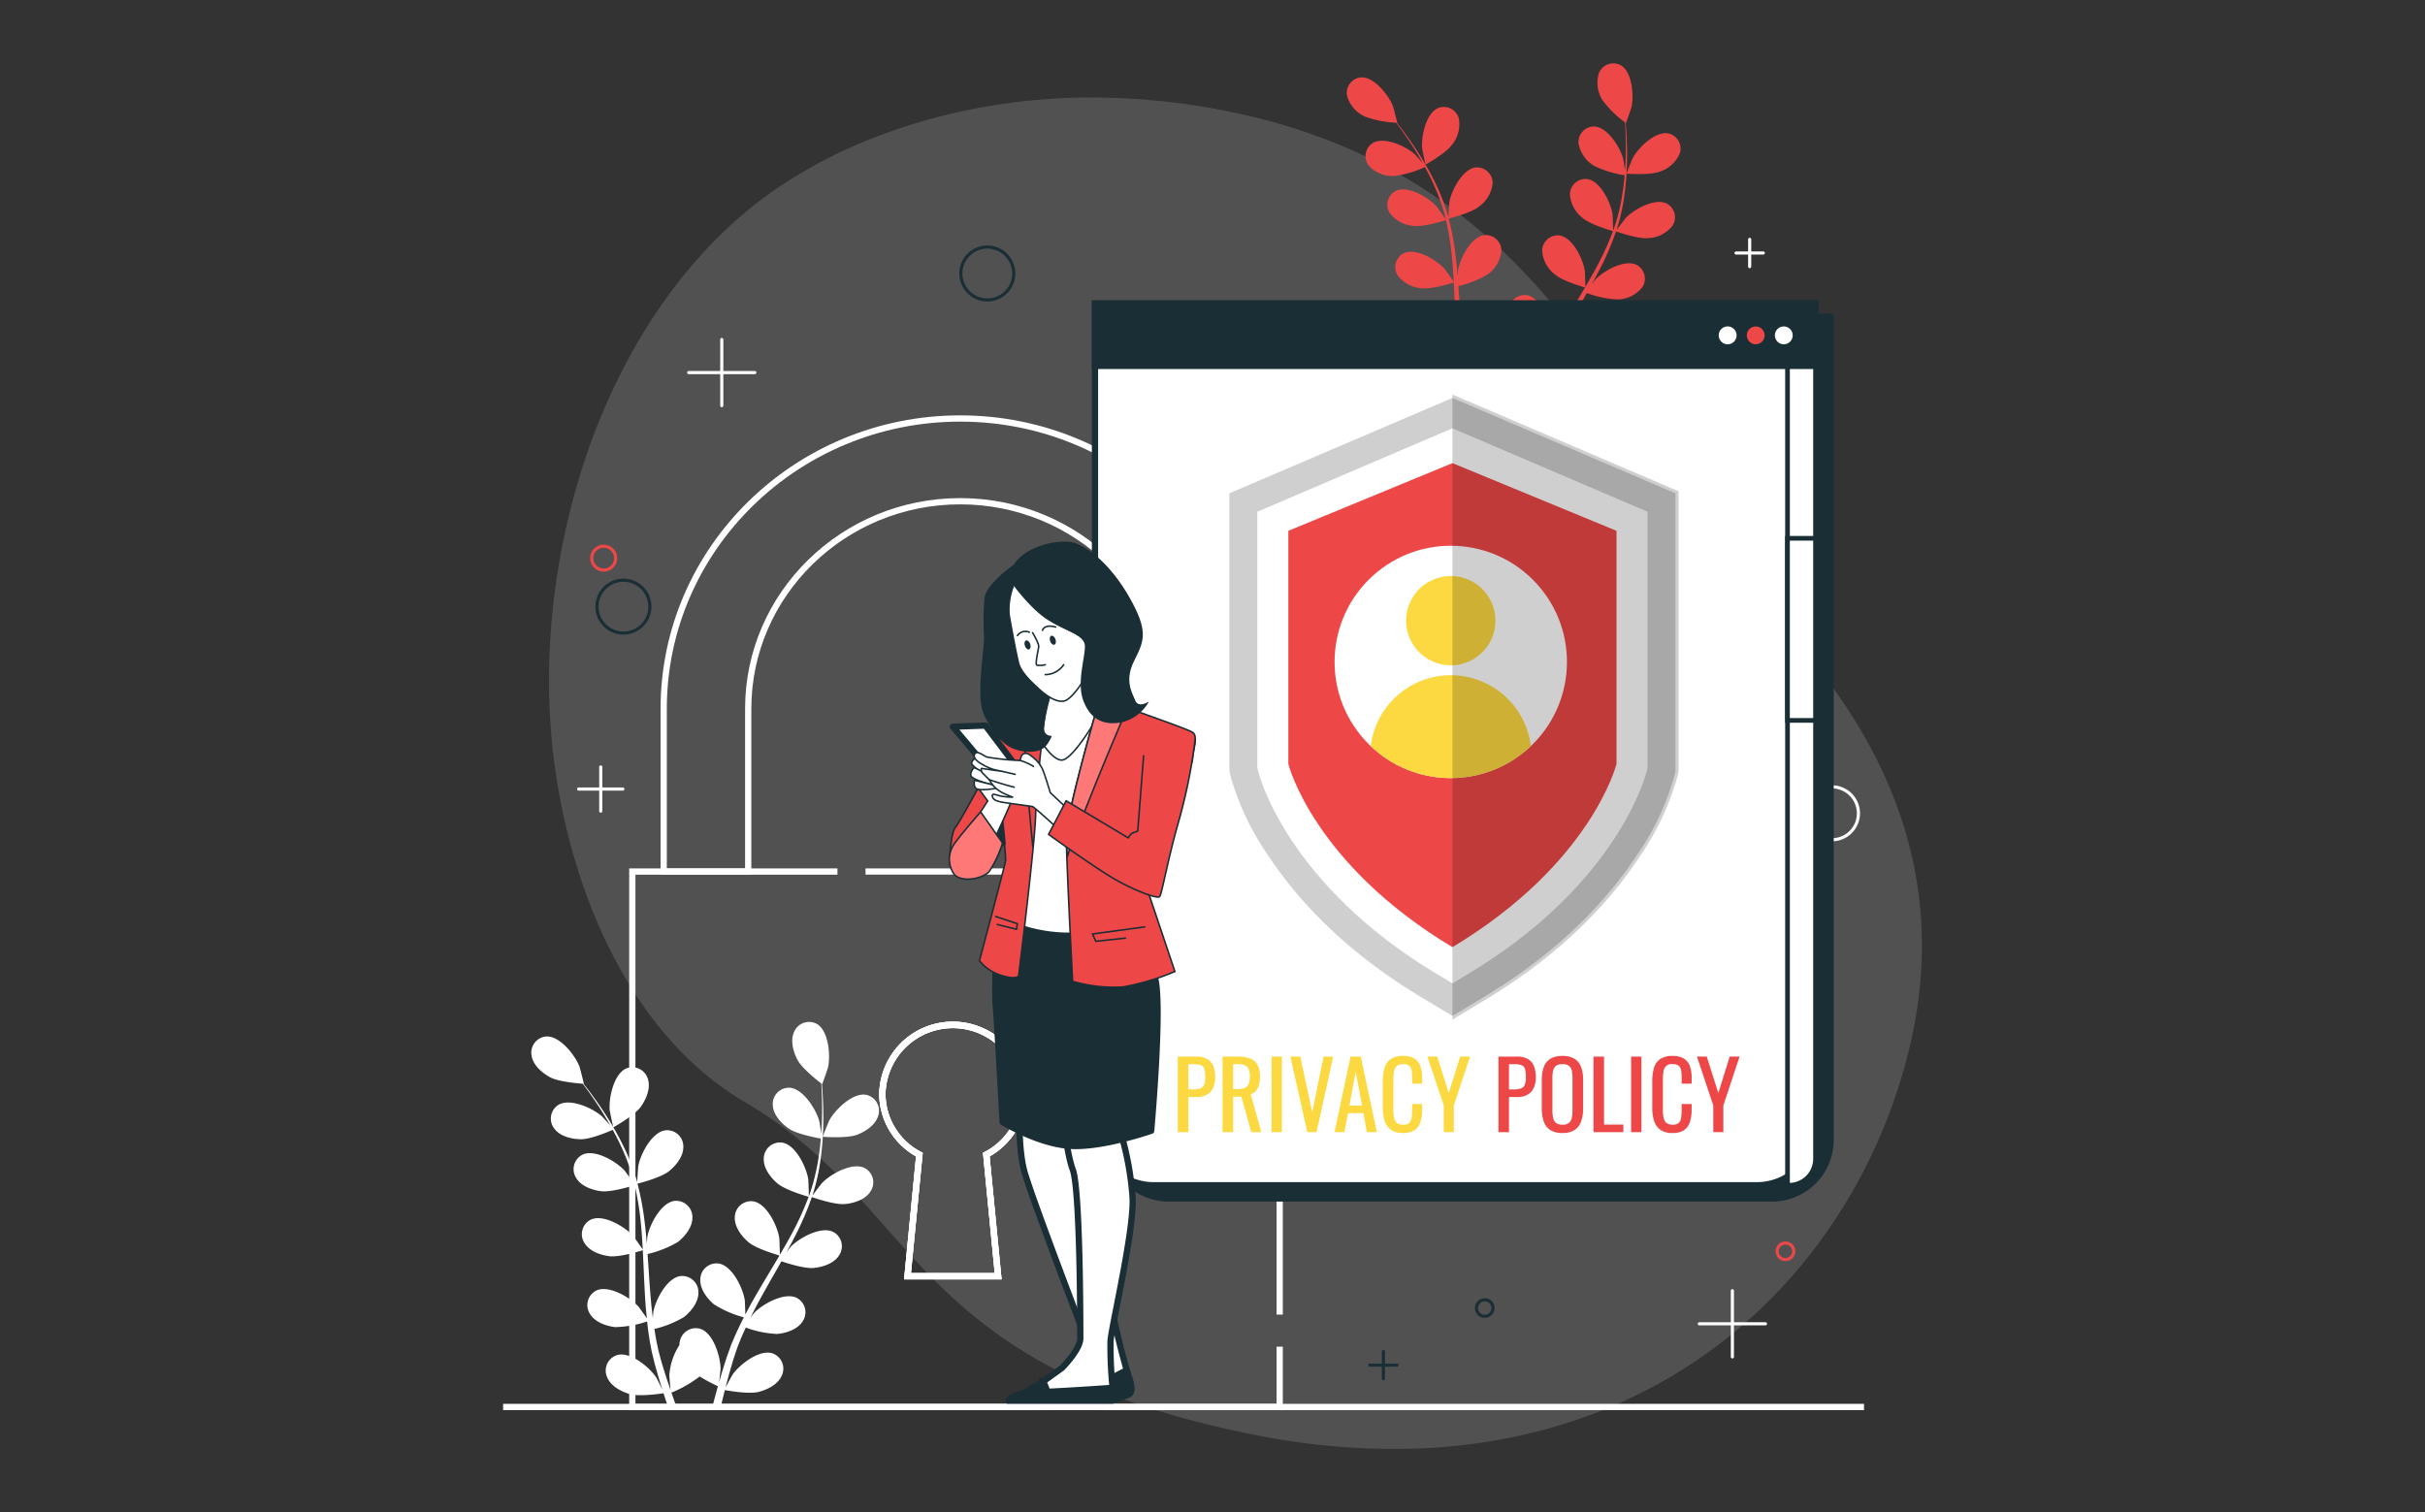 <svg xmlns="http://www.w3.org/2000/svg" id="Layer_1" data-name="Layer 1" viewBox="0 0 388 242"><rect x="0" y="0" width="388" height="242" fill="#333333" stroke="none"/><defs><style>.cls-1,.cls-12,.cls-13,.cls-17,.cls-2,.cls-6,.cls-7{fill:#fff;}.cls-1{opacity:0.15;}.cls-3,.cls-5,.cls-8{fill:#192e35;}.cls-14,.cls-18,.cls-4{fill:#ee4747;}.cls-12,.cls-13,.cls-14,.cls-15,.cls-16,.cls-17,.cls-18,.cls-5,.cls-6,.cls-7,.cls-8{stroke:#192e35;}.cls-12,.cls-13,.cls-15,.cls-16,.cls-18,.cls-5,.cls-9{stroke-linecap:round;stroke-linejoin:round;}.cls-14,.cls-17,.cls-6,.cls-7,.cls-8{stroke-miterlimit:10;}.cls-7{stroke-width:0.75px;}.cls-9{fill:#cfcfcf;stroke:#fff;}.cls-10{fill:#fcd940;}.cls-11{opacity:0.19;}.cls-13,.cls-14,.cls-15,.cls-16,.cls-17,.cls-18{stroke-width:0.25px;}.cls-15{fill:none;}.cls-16{fill:#ff7878;}</style></defs><title>Privacy Policy Terms &amp;amp; Conditions</title><path class="cls-1" d="M88.538,120.849c2.428,20.564,11.818,44.474,30.571,55.458,28.334,16.6,25.962,42.13,81.267,53.229a113.66,113.66,0,0,0,24.522,2.316,94.684,94.684,0,0,0,12.035-.981c35.149-5.135,58.8-29.567,67.482-59.06,11.42-38.788-11.384-64.182-26.5-79.481s-26.185-62.972-80.468-74.311a110.2,110.2,0,0,0-25.2-2.394c-19.313.474-40.379,6.816-54.956,20.053q-1.641,1.491-3.2,3.088C93.835,59.561,85.226,92.813,88.538,120.849Z"></path><path class="cls-2" d="M96.122,130.052a.251.251,0,0,1-.25-.25v-7.07a.25.25,0,0,1,.5,0v7.07A.251.251,0,0,1,96.122,130.052Z"></path><path class="cls-2" d="M99.657,126.517H92.588a.25.25,0,0,1,0-.5h7.069a.25.25,0,0,1,0,.5Z"></path><path class="cls-3" d="M256.915,190.454a.251.251,0,0,1-.25-.25v-4.358a.25.25,0,0,1,.5,0V190.2A.25.25,0,0,1,256.915,190.454Z"></path><path class="cls-3" d="M259.094,188.274h-4.358a.25.25,0,0,1,0-.5h4.358a.25.25,0,0,1,0,.5Z"></path><path class="cls-2" d="M279.948,42.915a.25.25,0,0,1-.25-.25V38.306a.25.25,0,1,1,.5,0v4.359A.251.251,0,0,1,279.948,42.915Z"></path><path class="cls-2" d="M282.127,40.735h-4.359a.25.25,0,0,1,0-.5h4.359a.25.25,0,0,1,0,.5Z"></path><path class="cls-3" d="M221.346,220.877a.25.25,0,0,1-.25-.25v-4.358a.25.25,0,0,1,.5,0v4.358A.25.25,0,0,1,221.346,220.877Z"></path><path class="cls-3" d="M223.526,218.7h-4.36a.25.25,0,0,1,0-.5h4.36a.25.25,0,0,1,0,.5Z"></path><path class="cls-2" d="M277.181,217.38a.25.25,0,0,1-.25-.25V206.55a.25.25,0,0,1,.5,0v10.58A.25.25,0,0,1,277.181,217.38Z"></path><path class="cls-2" d="M282.471,212.09h-10.58a.25.25,0,0,1,0-.5h10.58a.25.25,0,0,1,0,.5Z"></path><path class="cls-2" d="M115.484,65.164a.25.25,0,0,1-.25-.25V54.334a.25.25,0,1,1,.5,0v10.58A.251.251,0,0,1,115.484,65.164Z"></path><path class="cls-2" d="M120.774,59.874h-10.58a.25.25,0,0,1,0-.5h10.58a.25.25,0,0,1,0,.5Z"></path><path class="cls-4" d="M96.591,91.476a2.159,2.159,0,1,1,2.159-2.16A2.162,2.162,0,0,1,96.591,91.476Zm0-3.818a1.659,1.659,0,1,0,1.659,1.658A1.66,1.66,0,0,0,96.591,87.658Z"></path><path class="cls-4" d="M285.675,201.81a1.572,1.572,0,1,1,1.571-1.572A1.574,1.574,0,0,1,285.675,201.81Zm0-2.643a1.072,1.072,0,1,0,1.071,1.071A1.072,1.072,0,0,0,285.675,199.167Z"></path><path class="cls-3" d="M237.561,210.891a1.572,1.572,0,1,1,1.571-1.572A1.573,1.573,0,0,1,237.561,210.891Zm0-2.644a1.072,1.072,0,1,0,1.071,1.072A1.073,1.073,0,0,0,237.561,208.247Z"></path><path class="cls-3" d="M99.751,101.557a4.481,4.481,0,1,1,4.481-4.48A4.485,4.485,0,0,1,99.751,101.557Zm0-8.461a3.981,3.981,0,1,0,3.981,3.981A3.985,3.985,0,0,0,99.751,93.1Z"></path><path class="cls-2" d="M293.117,134.631a4.481,4.481,0,1,1,4.481-4.481A4.486,4.486,0,0,1,293.117,134.631Zm0-8.461a3.981,3.981,0,1,0,3.981,3.98A3.984,3.984,0,0,0,293.117,126.17Z"></path><path class="cls-3" d="M157.971,48.247a4.481,4.481,0,1,1,4.48-4.48A4.485,4.485,0,0,1,157.971,48.247Zm0-8.461a3.981,3.981,0,1,0,3.98,3.981A3.985,3.985,0,0,0,157.971,39.786Z"></path><path class="cls-2" d="M201.569,139.967H187.048V113.416c0-18.035-14.99-32.708-33.415-32.708s-33.419,14.673-33.419,32.708v26.551H105.692V113.416c0-25.886,21.506-46.946,47.941-46.946s47.936,21.06,47.936,46.946Zm-13.521-1h12.521V113.416c0-25.335-21.055-45.946-46.936-45.946s-46.941,20.611-46.941,45.946v25.551h12.522V113.416c0-18.586,15.44-33.708,34.419-33.708s34.415,15.122,34.415,33.708Z"></path><path class="cls-2" d="M205.249,225.649H100.67V138.967h33.322v1H101.67v84.682H204.249V215.5h1Zm0-15.285h-1v-70.4H138.483v-1h66.766Zm-45-5.638h-15.6l1.916-19.681a11.484,11.484,0,0,1-5.892-9.995,11.779,11.779,0,0,1,23.554,0,11.489,11.489,0,0,1-5.893,9.995Zm-14.5-1h13.4l-1.873-19.247.3-.157a10.5,10.5,0,0,0,5.656-9.272,10.78,10.78,0,0,0-21.554,0,10.5,10.5,0,0,0,5.655,9.272l.3.157Z"></path><path class="cls-2" d="M160.253,204.726h-15.6l1.916-19.681a11.484,11.484,0,0,1-5.892-9.995,11.779,11.779,0,0,1,23.554,0,11.489,11.489,0,0,1-5.893,9.995Zm-14.5-1h13.4l-1.873-19.247.3-.157a10.5,10.5,0,0,0,5.656-9.272,10.78,10.78,0,0,0-21.554,0,10.493,10.493,0,0,0,5.655,9.272l.3.157Z"></path><path class="cls-2" d="M160.253,204.726h-15.6l1.916-19.681a11.484,11.484,0,0,1-5.892-9.995,11.779,11.779,0,0,1,23.554,0,11.489,11.489,0,0,1-5.893,9.995Zm-14.5-1h13.4l-1.873-19.247.3-.157a10.5,10.5,0,0,0,5.656-9.272,10.78,10.78,0,0,0-21.554,0,10.493,10.493,0,0,0,5.655,9.272l.3.157Z"></path><path class="cls-4" d="M266.924,21.344c-2.069-.391-4.778,2.274-5.677,3.926-.077.143-1.036,2.516-1,2.519,0,0,3.691.276,5.236-.3a5.212,5.212,0,0,0,3.274-2.916A2.493,2.493,0,0,0,266.924,21.344Z"></path><path class="cls-4" d="M233.279,56.149c.133,1.191.291,2.369.5,3.523.1.5.174,1.006.3,1.476s.23.948.344,1.414c.268.957.514,1.848.788,2.732.134.448.272.867.408,1.3-.336-.687-.887-1.766-.949-1.858-1.036-1.57-3.961-3.994-5.99-3.429a2.493,2.493,0,0,0-1.554,3.369,5.213,5.213,0,0,0,3.511,2.627c1.491.42,4.763-.069,5.163-.131.232.722.463,1.428.694,2.108H237.8q-.393-1.064-.789-2.2a18.234,18.234,0,0,0,4.334-2.485,27.06,27.06,0,0,0,2.806,1.5c-.3,1.071-.585,2.116-.831,3.1l-.022.086h1.284c.192-.833.4-1.7.633-2.6.405.076,3.654.659,5.155.285a5.211,5.211,0,0,0,3.588-2.52,2.493,2.493,0,0,0-1.452-3.414c-2.011-.626-5.008,1.709-6.09,3.247-.07.1-.758,1.355-1.1,2,.151-.584.3-1.164.468-1.77.234-.872.511-1.786.773-2.674l.464-1.379c.147-.472.346-.9.519-1.364.268-.668.578-1.344.886-2.019a15.912,15.912,0,0,0,4.808.98,5.212,5.212,0,0,0,3.928-1.948,2.492,2.492,0,0,0-.918-3.594c-1.893-.924-5.209.931-6.512,2.287-.043.044-.289.359-.576.736.32-.65.638-1.3.985-1.948.984-1.838,2.043-3.68,3.1-5.53.22-.386.433-.774.651-1.16a16.543,16.543,0,0,0,4.94,1.024,5.212,5.212,0,0,0,3.929-1.948,2.492,2.492,0,0,0-.919-3.594c-1.892-.924-5.208.93-6.512,2.287-.046.048-.339.426-.662.85.558-1.013,1.1-2.03,1.609-3.056a43.976,43.976,0,0,0,2.288-5.426c.258.091,3.5,1.219,5.082,1.073a5.214,5.214,0,0,0,3.928-1.948,2.494,2.494,0,0,0-.918-3.595c-1.894-.923-5.209.931-6.513,2.288-.092.1-1.141,1.468-1.5,1.971.007-.022.018-.044.025-.065a32.46,32.46,0,0,0,1.253-5.643,44.122,44.122,0,0,0,.393-5.152c.046-1.6-.01-3.064-.071-4.36-.038-.7-.086-1.343-.137-1.941l.035.028c.031.022.866-2.4.9-2.555.406-1.837.111-5.625-1.707-6.689a2.494,2.494,0,0,0-3.5,1.229,5.215,5.215,0,0,0,.557,4.349,16.675,16.675,0,0,0,3.614,3.562c.041.622.078,1.287.1,2.023.032,1.294.056,2.756-.024,4.347-.02.424-.06.879-.09,1.321-.1-.755-.261-1.789-.287-1.888-.486-1.817-2.493-5.043-4.6-5.149a2.493,2.493,0,0,0-2.541,2.7,5.217,5.217,0,0,0,2.5,3.6,16.81,16.81,0,0,0,4.875,1.5c-.082.977-.188,1.979-.36,3.018a32.275,32.275,0,0,1-1.357,5.544c-.037.1-.088.206-.126.309.013-.381-.065-2.483-.087-2.629-.283-1.859-1.924-5.286-4-5.622a2.493,2.493,0,0,0-2.823,2.408,5.216,5.216,0,0,0,2.088,3.856c1.231,1.051,4.667,2.023,4.8,2.06a43.98,43.98,0,0,1-2.33,5.2c-.652,1.247-1.363,2.483-2.088,3.716.005-.5-.068-2.45-.09-2.59-.283-1.86-1.924-5.286-4-5.623a2.493,2.493,0,0,0-2.822,2.408,5.208,5.208,0,0,0,2.087,3.856c1.2,1.026,4.49,1.973,4.768,2.052-.33.56-.657,1.12-.992,1.679-1.092,1.824-2.195,3.648-3.228,5.482-.358.635-.687,1.274-1.02,1.913-.015-.747-.069-2.1-.086-2.22-.283-1.859-1.924-5.286-4-5.623a2.494,2.494,0,0,0-2.822,2.409,5.213,5.213,0,0,0,2.088,3.856,16.388,16.388,0,0,0,4.6,2c-.546,1.066-1.064,2.137-1.524,3.215-.188.469-.411.936-.566,1.4s-.331.917-.493,1.369c-.3.947-.59,1.825-.85,2.713-.135.448-.251.873-.377,1.31.1-.758.233-1.962.233-2.073,0-1.881-1.1-5.516-3.105-6.164a2.492,2.492,0,0,0-3.154,1.953,2.9,2.9,0,0,0-.063.548,9.685,9.685,0,0,0-1.543,4.635c0,.12.116,1.548.191,2.275-.195-.57-.392-1.136-.586-1.733-.285-.857-.559-1.772-.83-2.657-.123-.464-.247-.934-.373-1.407s-.21-.944-.32-1.423c-.145-.706-.26-1.44-.375-2.174a15.9,15.9,0,0,0,4.55-1.834,5.211,5.211,0,0,0,2.2-3.792,2.493,2.493,0,0,0-2.749-2.492c-2.089.275-3.831,3.65-4.17,5.5-.011.06-.042.458-.074.931-.091-.718-.185-1.436-.253-2.168-.194-2.076-.326-4.2-.468-6.321-.029-.442-.065-.884-.1-1.327a16.534,16.534,0,0,0,4.685-1.871,5.211,5.211,0,0,0,2.2-3.792,2.493,2.493,0,0,0-2.749-2.491c-2.089.274-3.831,3.65-4.17,5.5-.012.066-.048.542-.084,1.075-.093-1.153-.2-2.3-.343-3.438a44.016,44.016,0,0,0-1.085-5.787c.266-.067,3.595-.916,4.83-1.908a5.213,5.213,0,0,0,2.2-3.792A2.493,2.493,0,0,0,236.08,26.8c-2.09.275-3.832,3.651-4.171,5.5-.024.131-.141,1.854-.162,2.471-.007-.022-.01-.046-.016-.068a32.613,32.613,0,0,0-2.067-5.4,44.385,44.385,0,0,0-2.515-4.513c-.843-1.359-1.7-2.55-2.464-3.6-.42-.564-.813-1.073-1.186-1.543l.045,0c.039,0-.6-2.476-.658-2.628-.675-1.756-3.011-4.752-5.114-4.636a2.493,2.493,0,0,0-2.242,2.956,5.213,5.213,0,0,0,2.864,3.32,16.686,16.686,0,0,0,4.98.977c.377.5.774,1.031,1.2,1.631.741,1.062,1.568,2.268,2.378,3.639.217.365.436.766.654,1.151-.5-.572-1.2-1.348-1.281-1.416-1.408-1.248-4.861-2.831-6.675-1.759a2.493,2.493,0,0,0-.627,3.657,5.214,5.214,0,0,0,4.072,1.627,16.778,16.778,0,0,0,4.893-1.438c.471.86.935,1.755,1.365,2.716a32.165,32.165,0,0,1,1.926,5.372c.026.107.041.221.067.328-.2-.326-1.425-2.035-1.524-2.145-1.262-1.4-4.52-3.348-6.441-2.481a2.492,2.492,0,0,0-1.025,3.565,5.212,5.212,0,0,0,3.868,2.065c1.607.2,5.009-.887,5.137-.928a43.878,43.878,0,0,1,.922,5.619c.145,1.4.233,2.822.309,4.252-.27-.419-1.409-2.007-1.5-2.112-1.262-1.395-4.521-3.348-6.441-2.481a2.492,2.492,0,0,0-1.025,3.565,5.212,5.212,0,0,0,3.868,2.065c1.57.193,4.833-.832,5.108-.919.034.649.071,1.3.1,1.947.1,2.125.182,4.254.331,6.353.052.728.13,1.442.2,2.159-.423-.614-1.216-1.717-1.3-1.8-1.262-1.394-4.521-3.348-6.441-2.481a2.492,2.492,0,0,0-1.026,3.565,5.211,5.211,0,0,0,3.869,2.065A16.388,16.388,0,0,0,233.279,56.149Z"></path><path class="cls-4" d="M228.093,26.343s3.232-1.8,4.2-3.142a5.208,5.208,0,0,0,1.123-4.238,2.492,2.492,0,0,0-3.309-1.677c-1.942.816-2.732,4.532-2.57,6.406C227.55,23.854,228.06,26.362,228.093,26.343Z"></path><path class="cls-2" d="M138.6,175.2c-2.157-.408-4.98,2.369-5.916,4.091-.081.149-1.08,2.621-1.04,2.624,0,0,3.846.289,5.456-.316,1.37-.516,2.972-1.553,3.412-3.039A2.6,2.6,0,0,0,138.6,175.2Z"></path><path class="cls-2" d="M103.536,211.466c.139,1.241.3,2.469.524,3.67.106.516.181,1.05.311,1.539s.24.988.358,1.474c.28,1,.536,1.925.821,2.846.141.467.284.9.426,1.356-.351-.715-.925-1.84-.989-1.936-1.079-1.636-4.128-4.162-6.242-3.573a2.6,2.6,0,0,0-1.62,3.511c.565,1.443,2.25,2.34,3.659,2.737,1.554.437,4.964-.071,5.381-.136.241.752.482,1.487.723,2.2h1.363q-.41-1.107-.823-2.3a19.013,19.013,0,0,0,4.517-2.589,28.172,28.172,0,0,0,2.924,1.566c-.314,1.116-.609,2.206-.866,3.23l-.023.089h1.338c.2-.868.422-1.773.66-2.705.422.079,3.808.687,5.372.3,1.421-.354,3.132-1.2,3.739-2.626a2.6,2.6,0,0,0-1.513-3.558c-2.1-.652-5.219,1.781-6.347,3.384-.072.1-.79,1.412-1.142,2.088.158-.608.313-1.213.488-1.844.244-.909.532-1.862.806-2.786q.239-.713.483-1.438c.153-.492.361-.941.541-1.421.279-.7.6-1.4.923-2.1a16.6,16.6,0,0,0,5.01,1.021c1.458-.135,3.277-.713,4.094-2.03a2.6,2.6,0,0,0-.957-3.746c-1.973-.962-5.428.971-6.786,2.384-.045.046-.3.374-.6.767.335-.677.666-1.355,1.027-2.03,1.026-1.916,2.13-3.835,3.228-5.763.229-.4.451-.806.678-1.209.766.26,3.669,1.205,5.148,1.067,1.458-.135,3.278-.712,4.094-2.029a2.6,2.6,0,0,0-.957-3.746c-1.972-.963-5.428.97-6.786,2.383-.049.051-.354.444-.691.886.582-1.055,1.149-2.115,1.678-3.185a45.912,45.912,0,0,0,2.384-5.654c.269.095,3.651,1.271,5.3,1.118,1.458-.135,3.277-.712,4.094-2.029a2.6,2.6,0,0,0-.957-3.747c-1.973-.962-5.428.971-6.786,2.384-.1.1-1.189,1.53-1.563,2.054.008-.023.019-.045.026-.068a33.8,33.8,0,0,0,1.306-5.88,46.03,46.03,0,0,0,.41-5.368c.048-1.667-.011-3.194-.074-4.545-.04-.731-.09-1.4-.143-2.022l.037.029c.032.023.9-2.5.938-2.663.423-1.914.116-5.861-1.779-6.97a2.6,2.6,0,0,0-3.648,1.281c-.643,1.41-.115,3.244.581,4.532.713,1.32,3.154,3.242,3.766,3.712.042.648.081,1.341.106,2.108.033,1.349.059,2.872-.025,4.53-.021.442-.062.916-.094,1.376-.108-.786-.272-1.864-.3-1.967-.507-1.894-2.6-5.255-4.791-5.366a2.6,2.6,0,0,0-2.647,2.818c.078,1.547,1.392,2.931,2.6,3.754,1.263.859,4.393,1.443,5.079,1.564-.085,1.018-.195,2.063-.374,3.145a33.481,33.481,0,0,1-1.415,5.777c-.038.108-.091.215-.13.323.013-.4-.068-2.588-.091-2.74-.3-1.938-2.005-5.509-4.172-5.859a2.6,2.6,0,0,0-2.941,2.509c-.092,1.547,1.062,3.068,2.175,4.018,1.283,1.1,4.864,2.109,5,2.147a45.818,45.818,0,0,1-2.428,5.414c-.68,1.3-1.421,2.588-2.176,3.873.006-.519-.071-2.554-.093-2.7-.3-1.938-2.005-5.508-4.173-5.859a2.6,2.6,0,0,0-2.94,2.509c-.092,1.547,1.062,3.068,2.175,4.019,1.253,1.069,4.679,2.055,4.968,2.138-.343.583-.684,1.167-1.033,1.749-1.138,1.9-2.287,3.8-3.364,5.713-.373.662-.716,1.328-1.063,1.993-.016-.777-.072-2.191-.09-2.312-.3-1.938-2-5.509-4.172-5.86a2.6,2.6,0,0,0-2.941,2.51c-.092,1.547,1.062,3.068,2.176,4.018a17.048,17.048,0,0,0,4.791,2.086c-.569,1.112-1.109,2.227-1.588,3.351-.2.489-.428.975-.589,1.455l-.515,1.426c-.316.987-.614,1.9-.885,2.827-.141.467-.262.911-.393,1.366.1-.79.243-2.044.243-2.16,0-1.96-1.147-5.749-3.235-6.424a2.6,2.6,0,0,0-3.288,2.035,3.154,3.154,0,0,0-.066.572,10.085,10.085,0,0,0-1.607,4.83c0,.125.12,1.612.2,2.37-.2-.594-.408-1.183-.611-1.806-.3-.893-.582-1.847-.864-2.769l-.39-1.465c-.143-.5-.218-.985-.333-1.484-.151-.735-.271-1.5-.391-2.265a16.565,16.565,0,0,0,4.742-1.912c1.142-.917,2.341-2.4,2.3-3.951a2.6,2.6,0,0,0-2.865-2.6c-2.176.286-3.991,3.8-4.345,5.733-.011.062-.044.477-.077.97-.095-.749-.193-1.5-.263-2.259-.2-2.164-.34-4.374-.488-6.587-.03-.462-.068-.922-.1-1.383a17.241,17.241,0,0,0,4.883-1.95c1.141-.917,2.34-2.4,2.294-3.951a2.6,2.6,0,0,0-2.864-2.6c-2.177.286-3.992,3.8-4.345,5.732-.013.069-.051.565-.088,1.12-.1-1.2-.209-2.4-.357-3.582a46.03,46.03,0,0,0-1.131-6.031c.277-.07,3.746-.955,5.033-1.989,1.142-.917,2.34-2.4,2.3-3.951a2.6,2.6,0,0,0-2.864-2.6c-2.177.286-3.993,3.8-4.346,5.732-.025.137-.148,1.932-.17,2.575-.006-.023-.01-.048-.016-.07a33.933,33.933,0,0,0-2.154-5.625,46.053,46.053,0,0,0-2.621-4.7c-.879-1.416-1.77-2.657-2.568-3.749-.437-.588-.847-1.118-1.235-1.608l.046,0c.04,0-.625-2.58-.686-2.738-.7-1.83-3.137-4.953-5.329-4.832a2.6,2.6,0,0,0-2.336,3.08c.241,1.531,1.694,2.77,2.985,3.461,1.323.707,4.42.964,5.189,1.017.393.517.807,1.075,1.251,1.7.772,1.107,1.634,2.363,2.478,3.793.226.379.454.8.682,1.2-.525-.6-1.256-1.405-1.336-1.476-1.467-1.3-5.065-2.95-6.955-1.833a2.6,2.6,0,0,0-.654,3.811c.919,1.247,2.779,1.677,4.243,1.695,1.528.019,4.46-1.22,5.1-1.5.491.9.975,1.829,1.423,2.83a33.544,33.544,0,0,1,2.007,5.6c.027.111.043.23.07.341-.209-.339-1.485-2.121-1.588-2.235-1.316-1.453-4.711-3.488-6.712-2.585a2.6,2.6,0,0,0-1.069,3.715c.777,1.341,2.578,1.973,4.032,2.152,1.674.2,5.219-.925,5.353-.967a45.81,45.81,0,0,1,.96,5.855c.151,1.458.243,2.941.322,4.431-.281-.436-1.468-2.091-1.567-2.2-1.315-1.453-4.711-3.488-6.712-2.585a2.6,2.6,0,0,0-1.068,3.715c.776,1.341,2.578,1.973,4.031,2.151,1.635.2,5.036-.866,5.323-.957.035.676.074,1.351.1,2.029.1,2.214.189,4.433.345,6.621.054.758.135,1.5.213,2.249-.442-.64-1.268-1.789-1.351-1.879-1.315-1.454-4.711-3.489-6.712-2.586a2.6,2.6,0,0,0-1.068,3.716c.776,1.341,2.577,1.972,4.031,2.151A17.057,17.057,0,0,0,103.536,211.466Z"></path><path class="cls-2" d="M98.132,180.405s3.367-1.881,4.376-3.274c.859-1.186,1.623-2.935,1.169-4.417a2.6,2.6,0,0,0-3.447-1.748c-2.024.851-2.847,4.723-2.679,6.676C97.566,177.811,98.1,180.425,98.132,180.405Z"></path><path class="cls-5" d="M177.61,50.684H292.9a0,0,0,0,1,0,0V182.4a9.385,9.385,0,0,1-9.385,9.385H187a9.385,9.385,0,0,1-9.385-9.385V50.684A0,0,0,0,1,177.61,50.684Z"></path><path class="cls-6" d="M175.2,48.573H290.485a0,0,0,0,1,0,0V180.286a9.385,9.385,0,0,1-9.385,9.385H184.583a9.385,9.385,0,0,1-9.385-9.385V48.573A0,0,0,0,1,175.2,48.573Z"></path><path class="cls-7" d="M286,48.573v141.1h.242a4.246,4.246,0,0,0,4.245-4.245V48.573Z"></path><rect class="cls-7" x="285.998" y="86.14" width="4.487" height="29.14"></rect><rect class="cls-8" x="175.198" y="48.573" width="115.287" height="9.98"></rect><path class="cls-2" d="M277.854,53.664a1.429,1.429,0,1,0-1.429,1.429A1.429,1.429,0,0,0,277.854,53.664Z"></path><circle class="cls-4" cx="280.915" cy="53.664" r="1.429"></circle><circle class="cls-2" cx="285.406" cy="53.664" r="1.429"></circle><path class="cls-9" d="M227.273,160.085c-10.548-6.335-18.857-14-24.694-22.779a43.318,43.318,0,0,1-6.086-12.654l-.293-1.179V78.614l36.189-15.479,36.188,15.479v44.86l-.293,1.178a43.324,43.324,0,0,1-6.086,12.654c-5.837,8.78-14.146,16.444-24.694,22.779l-5.115,3.072Z"></path><path class="cls-2" d="M229.831,155.826c-23.8-14.292-28.335-31.639-28.517-32.37l-.146-.59V81.892l31.221-13.354,31.22,13.354v40.974l-.146.59c-.182.731-4.719,18.078-28.517,32.37l-2.557,1.536Z"></path><path class="cls-4" d="M232.389,74.109,206.136,84.943v37.316s3.948,15.913,26.253,29.308c22.3-13.4,26.252-29.308,26.252-29.308V84.943Z"></path><circle class="cls-2" cx="232.124" cy="105.923" r="18.589" transform="translate(-11.055 183.16) rotate(-42.149)"></circle><circle class="cls-10" cx="232.124" cy="99.321" r="7.147" transform="translate(79.502 300.45) rotate(-75.973)"></circle><path class="cls-10" d="M232.124,124.512a18.519,18.519,0,0,0,12.805-5.121,12.9,12.9,0,0,0-25.61,0A18.519,18.519,0,0,0,232.124,124.512Z"></path><path class="cls-11" d="M237.5,160.085c10.548-6.335,18.857-14,24.694-22.779a43.324,43.324,0,0,0,6.086-12.654l.293-1.178V78.614L232.389,63.135V163.157Z"></path><path class="cls-10" d="M188.448,181.172v-12.09h3a3.327,3.327,0,0,1,1.739.4,2.292,2.292,0,0,1,.948,1.143,4.86,4.86,0,0,1,.3,1.805,3.8,3.8,0,0,1-.336,1.657,2.437,2.437,0,0,1-.993,1.083,3.241,3.241,0,0,1-1.642.38h-1.328v5.627Zm1.687-6.836h.776a3.244,3.244,0,0,0,1.149-.164,1.04,1.04,0,0,0,.6-.575,2.965,2.965,0,0,0,.179-1.157,5.289,5.289,0,0,0-.127-1.328.928.928,0,0,0-.529-.642,3.285,3.285,0,0,0-1.254-.179h-.791Z"></path><path class="cls-10" d="M195.613,181.172v-12.09h2.433a5.362,5.362,0,0,1,2,.321,2.235,2.235,0,0,1,1.172,1.03,3.935,3.935,0,0,1,.38,1.858,5.05,5.05,0,0,1-.149,1.276,2.465,2.465,0,0,1-.477.97,1.856,1.856,0,0,1-.866.575l1.716,6.06H200.2l-1.582-5.672H197.3v5.672Zm1.687-6.881h.641a3.193,3.193,0,0,0,1.165-.179,1.2,1.2,0,0,0,.656-.612,2.824,2.824,0,0,0,.209-1.209,2.4,2.4,0,0,0-.388-1.53,1.949,1.949,0,0,0-1.537-.47H197.3Z"></path><path class="cls-10" d="M203.449,181.172v-12.09h1.657v12.09Z"></path><path class="cls-10" d="M209.166,181.172l-2.7-12.09h1.582l1.911,8.911,1.821-8.911h1.537l-2.671,12.09Z"></path><path class="cls-10" d="M213.524,181.172l2.568-12.09h1.627l2.582,12.09h-1.6l-.553-3.045h-2.462l-.583,3.045Zm2.388-4.254h2.016l-1.015-5.448Z"></path><path class="cls-10" d="M224.5,181.307a3.235,3.235,0,0,1-1.993-.538,2.769,2.769,0,0,1-.985-1.448,6.973,6.973,0,0,1-.276-2.029v-4.269a7.391,7.391,0,0,1,.276-2.135,2.587,2.587,0,0,1,.985-1.411,3.423,3.423,0,0,1,1.993-.5,3.361,3.361,0,0,1,1.8.418,2.335,2.335,0,0,1,.955,1.194,5.329,5.329,0,0,1,.292,1.866v.956h-1.6v-.851a9.248,9.248,0,0,0-.067-1.187,1.294,1.294,0,0,0-.366-.8,1.43,1.43,0,0,0-1-.283,1.5,1.5,0,0,0-1.045.306,1.483,1.483,0,0,0-.425.866,7.7,7.7,0,0,0-.1,1.306v4.791a5.512,5.512,0,0,0,.149,1.441,1.258,1.258,0,0,0,.493.753,1.668,1.668,0,0,0,.925.224,1.334,1.334,0,0,0,.985-.306,1.449,1.449,0,0,0,.373-.843,9.183,9.183,0,0,0,.075-1.254v-.9h1.6v.9a6.39,6.39,0,0,1-.27,1.948,2.484,2.484,0,0,1-.925,1.314A3.146,3.146,0,0,1,224.5,181.307Z"></path><path class="cls-10" d="M231,181.172V176.9l-2.612-7.821h1.567l1.851,5.836,1.821-5.836h1.583l-2.6,7.821v4.269Z"></path><path class="cls-4" d="M239.75,181.172v-12.09h3a3.33,3.33,0,0,1,1.739.4,2.292,2.292,0,0,1,.948,1.143,4.86,4.86,0,0,1,.3,1.805,3.8,3.8,0,0,1-.337,1.657,2.435,2.435,0,0,1-.992,1.083,3.241,3.241,0,0,1-1.642.38h-1.329v5.627Zm1.686-6.836h.777a3.247,3.247,0,0,0,1.149-.164,1.04,1.04,0,0,0,.6-.575,2.984,2.984,0,0,0,.179-1.157,5.289,5.289,0,0,0-.127-1.328.927.927,0,0,0-.53-.642,3.276,3.276,0,0,0-1.253-.179h-.792Z"></path><path class="cls-4" d="M250,181.307a3.525,3.525,0,0,1-1.955-.478A2.612,2.612,0,0,1,247,179.463a6.255,6.255,0,0,1-.314-2.082V172.8a5.873,5.873,0,0,1,.321-2.053,2.558,2.558,0,0,1,1.045-1.313,3.626,3.626,0,0,1,1.948-.456,3.55,3.55,0,0,1,1.941.463,2.614,2.614,0,0,1,1.037,1.314,5.8,5.8,0,0,1,.321,2.045v4.6a6.01,6.01,0,0,1-.321,2.06,2.728,2.728,0,0,1-1.037,1.366A3.421,3.421,0,0,1,250,181.307Zm0-1.329a1.593,1.593,0,0,0,1.015-.276,1.365,1.365,0,0,0,.463-.776,5.121,5.121,0,0,0,.119-1.172v-5.3a4.937,4.937,0,0,0-.119-1.157,1.289,1.289,0,0,0-.463-.746,1.66,1.66,0,0,0-1.015-.261,1.692,1.692,0,0,0-1.022.261,1.275,1.275,0,0,0-.471.746,4.937,4.937,0,0,0-.119,1.157v5.3a5.121,5.121,0,0,0,.119,1.172,1.349,1.349,0,0,0,.471.776A1.623,1.623,0,0,0,250,179.978Z"></path><path class="cls-4" d="M254.959,181.172v-12.09h1.687v10.881h3.09v1.209Z"></path><path class="cls-4" d="M260.975,181.172v-12.09h1.656v12.09Z"></path><path class="cls-4" d="M267.617,181.307a3.23,3.23,0,0,1-1.992-.538,2.765,2.765,0,0,1-.986-1.448,6.973,6.973,0,0,1-.276-2.029v-4.269a7.391,7.391,0,0,1,.276-2.135,2.584,2.584,0,0,1,.986-1.411,3.418,3.418,0,0,1,1.992-.5,3.361,3.361,0,0,1,1.8.418,2.335,2.335,0,0,1,.955,1.194,5.329,5.329,0,0,1,.292,1.866v.956h-1.6v-.851a9.248,9.248,0,0,0-.067-1.187,1.294,1.294,0,0,0-.366-.8,1.43,1.43,0,0,0-1-.283,1.274,1.274,0,0,0-1.47,1.172,7.7,7.7,0,0,0-.1,1.306v4.791a5.555,5.555,0,0,0,.149,1.441,1.262,1.262,0,0,0,.493.753,1.666,1.666,0,0,0,.925.224,1.334,1.334,0,0,0,.985-.306,1.449,1.449,0,0,0,.373-.843,9.183,9.183,0,0,0,.075-1.254v-.9h1.6v.9a6.422,6.422,0,0,1-.269,1.948,2.49,2.49,0,0,1-.926,1.314A3.146,3.146,0,0,1,267.617,181.307Z"></path><path class="cls-4" d="M274.125,181.172V176.9l-2.612-7.821h1.567l1.851,5.836,1.821-5.836h1.583l-2.6,7.821v4.269Z"></path><path class="cls-6" d="M163.229,173.968s-.6,9.066.7,13.6,9.57,26.091,9.57,26.091.2,3.828-.1,4.231a10.8,10.8,0,0,1-3.627,3.526c-1.914.906-5.943,3.223-5.037,3.526s8.966-.6,9.872-.2,4.936-1.209,5.944-1.612,0-2.921,0-2.921a126.634,126.634,0,0,1-3.022-12.693c-.907-5.54-2.317-13.2-3.123-17.024a31.653,31.653,0,0,0-2.317-6.85l1.007-9.469Z"></path><path class="cls-8" d="M171.087,222.724l-1.038-1.452c-.089.05-.18.1-.272.143-1.914.906-5.943,3.223-5.037,3.525s8.966-.6,9.872-.2,4.936-1.209,5.944-1.612,0-2.921,0-2.921-.1-.34-.267-.927a18.055,18.055,0,0,0-3.863,2.337C174.31,223.429,171.087,222.724,171.087,222.724Z"></path><path class="cls-6" d="M169.627,174.673s.806,9.268,2.014,12.492,1.209,25.184,1.209,27-2.921,4.734-2.921,4.734-5.037,3.728-6.447,4.131-2.519.906-1.813,1.511,7.656.6,10.073.6,5.541.1,5.843-.4a8.113,8.113,0,0,0,.5-2.015,64.7,64.7,0,0,1-.4-8.159c.2-2.519,3.828-17.831,3.525-22.968a48.2,48.2,0,0,0-1.813-10.074c-.1-.4.705-7.353.705-7.353Z"></path><path class="cls-8" d="M178.089,222.724s-.026-.243-.066-.647c-4.528.351-10.411.647-10.411.647l-.683-1.706a18.567,18.567,0,0,1-3.447,2.009c-1.41.4-2.519.906-1.813,1.511s7.656.6,10.073.6,5.541.1,5.843-.4A8.113,8.113,0,0,0,178.089,222.724Z"></path><path class="cls-5" d="M159.669,149.826a81.619,81.619,0,0,0-.4,10.492c.3,3.228,1.147,19.233,1.147,19.233s5.714,3.515,10.859,3.818,12.914-2.421,12.914-2.421,1.715-19.016.706-24.06-1.513-7.466-1.513-7.466-13.62-.706-17.152-1.614a19.741,19.741,0,0,1-4.363-1.422l-1.162-.134Z"></path><path class="cls-12" d="M161.787,147.943a24.943,24.943,0,0,0,13.015,1.514l-.5-14.73,3.43-22.3-5.549-.2-6.255,2.219L162.191,142.7Z"></path><path class="cls-13" d="M166.783,110.039s-1.348,6.1-1.11,6.9,2.695,4.994,4.36,4.677,5.232-6.1,5.708-7.214-.476-3.012-.555-3.408-1.031-4.519-1.031-4.519S170.35,109.722,166.783,110.039Z"></path><path class="cls-14" d="M167.252,113.733s-1.454,11.911-1.545,16.548-2.728,25.912-2.728,25.912-.364.636-2.728-.091a7.26,7.26,0,0,1-3.545-2.364s4.091-15.274,4.182-16-.728-7.819-.728-7.819l-8.182,7.092s.181-3.819.909-4.637,6.182-11,6.637-12-.091-4,1.546-4.91S167.252,113.733,167.252,113.733Z"></path><polyline class="cls-15" points="159.313 146.662 162.773 147.815 162.645 148.712 159.57 147.943"></polyline><path class="cls-15" d="M165.252,135.463s-1.455-14.092-1.273-17.275"></path><path class="cls-14" d="M175.617,113.006s-5,17.093-5,21,1,23.033,1,23.033a23.584,23.584,0,0,0,8.074.9,39.247,39.247,0,0,0,8.292-2.473L183.163,141.1s7.638-18.366,7.638-19.638,1-3.637,0-4.274-9.638-3.546-10.82-4.091S177.072,111.733,175.617,113.006Z"></path><polyline class="cls-15" points="183.15 148.328 174.802 149.457 175.333 150.634 180.074 150.122"></polyline><path class="cls-16" d="M180.377,113.262c-.169-.067-.306-.124-.4-.165-1.182-.546-2.909-1.364-4.364-.091,0,0-5,17.093-5,21,0,.651.056,1.722.149,3.051.41-1.366,1.333-3.5,3.033-7.87C176.009,123.516,179.234,115.934,180.377,113.262Z"></path><path class="cls-3" d="M162.8,89.942s-4.974,3.316-5.276,5.728a42.5,42.5,0,0,0-.075,6.181c0,2.336-1.282,9.648-.076,12.361s2.94,5.125,5.352,5.8,3.919.075,4.522-.528a6.23,6.23,0,0,0,1.056-1.733s-1.282.15-1.282-1.357a36.956,36.956,0,0,1,1.432-6.1s-3.241-1.659-3.844-3.242S162.2,97.1,162.348,96.424s2.864-2.186,2.94-4.07S164.157,89.339,162.8,89.942Z"></path><path class="cls-13" d="M162.348,93.258a10.441,10.441,0,0,0-.9,5.05c.377,2.261,1.13,6.181,1.507,7.764s2.337,3.316,3.317,4.221,2.713,2.185,3.994,1.884,3.166-3.392,3.166-3.392a9.968,9.968,0,0,0,1.884-3.241c.377-1.508-.9-4.146-1.733-6.934a8.566,8.566,0,0,0-6.256-6.106C163.931,91.675,162.876,92.73,162.348,93.258Z"></path><path class="cls-15" d="M165.212,101.248s1.056,1.733.98,2.261-.6,2.789-.3,2.939a3.61,3.61,0,0,0,1.356-.075"></path><path class="cls-15" d="M167.247,107.956a3.59,3.59,0,0,0,2.94-1.583"></path><path class="cls-15" d="M164.685,101.172a1.527,1.527,0,0,0-1.885.528"></path><path class="cls-15" d="M166.8,100.871s.226-1.055,2.111-.528"></path><path class="cls-3" d="M168.881,102.306c.136.394.054.779-.182.86s-.538-.171-.673-.565-.054-.779.182-.86S168.745,101.913,168.881,102.306Z"></path><path class="cls-3" d="M164.836,103.057c.135.393.054.778-.183.86s-.537-.172-.673-.566-.054-.778.182-.86S164.7,102.663,164.836,103.057Z"></path><path class="cls-3" d="M161.519,92.806s3.015,4.371,6.03,6.331,5.954,2.412,6.03,4.221-1.357,5.879-.226,8.819,3.241,3.995,6.18,3.392a6.736,6.736,0,0,0,4.3-3.317s-1.659,1.131-2.186-.151-1.734-3.165-.226-6.256,2.412-4.522-.377-9.647-6.1-8.065-8.743-9.2S161.444,87.68,161.519,92.806Z"></path><polygon class="cls-12" points="160.416 134.912 160.064 131.391 158.725 132.729 160.416 134.912"></polygon><path class="cls-17" d="M156.593,126.21l1.443,1.959-1.134,1.752s-.155.206.618,1.443a15.179,15.179,0,0,0,1.856,2.32s2.466-5.189,2.65-6.125-4.122-6.421-4.122-6.421A11.96,11.96,0,0,0,156.593,126.21Z"></path><polygon class="cls-12" points="152.461 116.295 159.746 124.955 164.58 125.267 157.669 116.108 152.461 116.295"></polygon><path class="cls-13" d="M156.2,121.217s-.911.56-.7,1.051a4.946,4.946,0,0,0,2.873,1.752c1.122.14.569-.54.565-.9S156.2,121.217,156.2,121.217Z"></path><path class="cls-13" d="M155.848,122.829s-.7.77-.491,1.331,2.873,1.331,3.364,1.4a.558.558,0,0,0,.35-1.052C158.37,124.02,155.848,122.829,155.848,122.829Z"></path><path class="cls-13" d="M155.918,124.861s-.211.981.28,1.331,2.762.09,3.133-.06-.61-.57-.61-.57Z"></path><path class="cls-13" d="M170.746,129.382l-2.7-2.537s-.872-2.933-1.268-3.8a5.29,5.29,0,0,0-1.665-1.982c-.951-.872-1.585-.475-1.744.08l-.158.555a39.056,39.056,0,0,1-5.312-.555c-.713-.317-1.506-1.031-1.9-.555s.158,1.11.792,1.506a8.822,8.822,0,0,0,2.141,1.03c.634.159,1.427.318,1.427.318l-3.33-.476a.762.762,0,0,0,.238.793l1.031,1.03a5.838,5.838,0,0,0,1.03,1.348,5.567,5.567,0,0,0,1.413.886c.668.32,1.282.541,1.282.541a11.139,11.139,0,0,1-1.823-.159c-.793-.158-1.506-.555-1.427,0s.634.793,1.506.951,4.6.635,4.915.714,4.44,3.884,4.44,3.884Z"></path><path class="cls-15" d="M163.216,121.693a8.326,8.326,0,0,1,2.14.951"></path><line class="cls-15" x1="160.362" y1="123.437" x2="162.423" y2="123.912"></line><path class="cls-15" d="M158.3,124.784s2.616.872,3.963,1.189"></path><path class="cls-18" d="M191.236,118.259a87.254,87.254,0,0,1-2.566,12.89c-1.814,6.258-2.753,11.889-3.128,12.327s-4.443-1.126-7.76-3.128-10.011-6.821-10.011-6.821l2.816-5.381,9.949,5.944s.313-.688.751-.813a3.423,3.423,0,0,0,.75-.313l.939-12.014"></path><path class="cls-16" d="M156.9,129.921l3.514,4.991a18.71,18.71,0,0,1-2.113,4.508c-1.057,1.268-4.508,1.832-5.635.493a4.2,4.2,0,0,1-.211-4.508C153.09,134.278,156.9,129.921,156.9,129.921Z"></path><rect class="cls-2" x="80.495" y="224.65" width="217.749" height="1"></rect></svg>